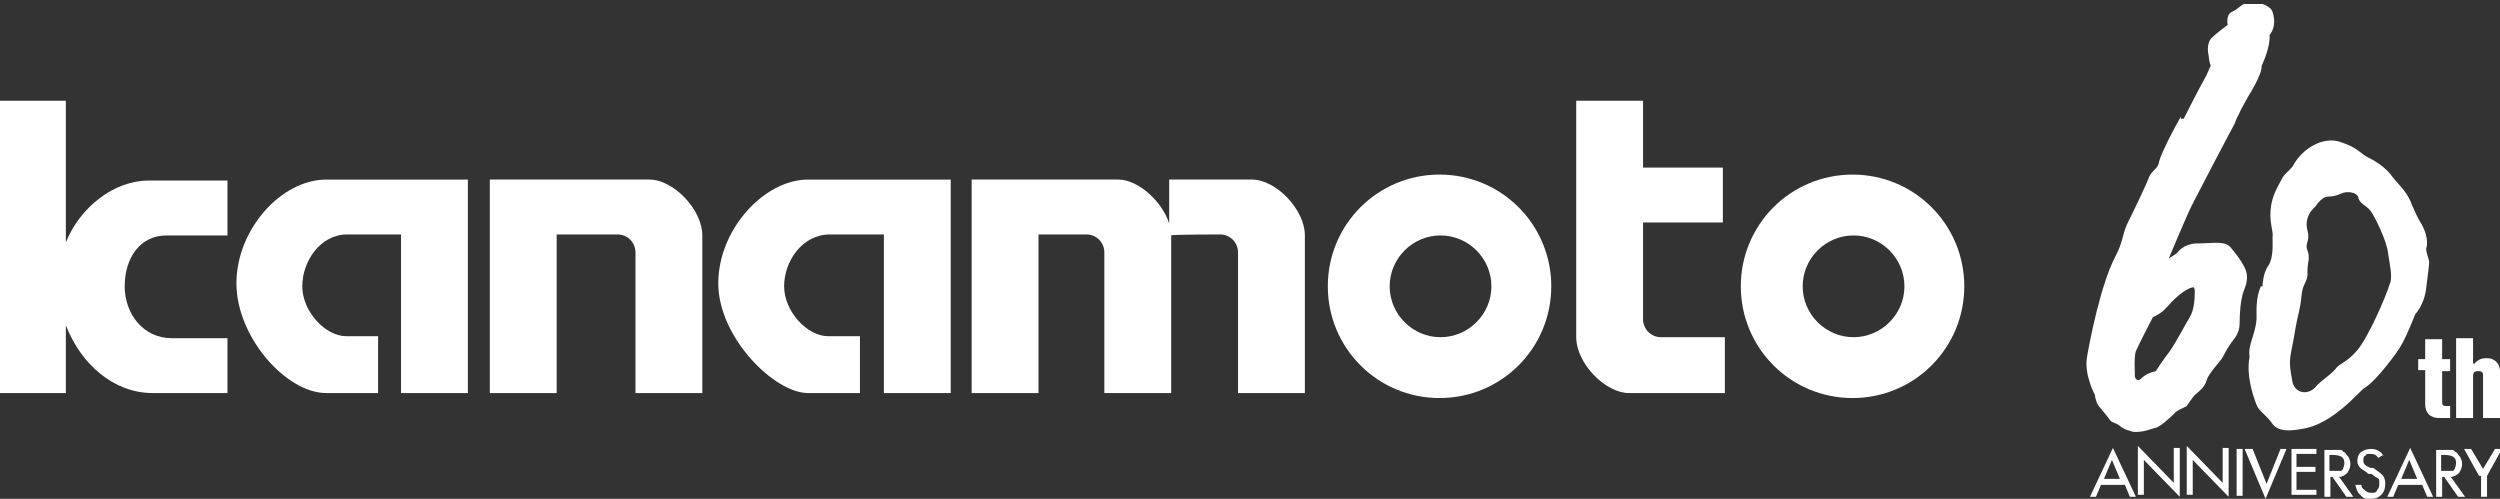<svg id="layer1" xmlns="http://www.w3.org/2000/svg" width="250.6" height="50" version="1.1" viewBox="0 0 250.6 50">
  <rect x="0" y="0" width="250.6" height="50" fill="#333333" stroke="none"/>
  <!-- Generator: Adobe Illustrator 29.0.0, SVG Export Plug-In . SVG Version: 2.1.0 Build 186)  -->
  <g>
    <path d="M16.7,23.6h6.1v-5.5h-7.9c-3.5,0-6.9,2.7-8.3,6.2v-14.2H0v29.3h6.6v-6.8c1.5,3.9,4.8,6.8,8.7,6.8h7.5v-5.5h-5.6c-2.8,0-4.7-2.4-4.7-5.2s1.5-5.1,4.2-5.1h0Z" fill="#fff"/>
    <path d="M42.2,18h-9.5c-4.5,0-9,5-9,10.4s5,11,9,11h5.2v-5.7h-3.2c-2.1,0-4.4-2.5-4.4-5s1.8-5.2,4.5-5.2h5.4v15.9h6.7v-21.4h-4.8,0Z" fill="#fff"/>
    <path d="M89.8,18h-8.8c-4.4,0-9,5-9,10.4s5.6,11,9,11h5.2v-5.7h-3.2c-2.1,0-4.4-2.5-4.4-5s1.8-5.2,4.6-5.2h5.4v15.9h6.7v-21.4h-5.6.1Z" fill="#fff"/>
    <path d="M70.4,23.6c0-2.6-2.9-5.6-5.3-5.6h-16v21.4h6.7v-15.9h6.1c1,0,1.8.8,1.8,1.8v14.1h6.7v-15.8h0Z" fill="#fff"/>
    <path d="M130.8,23.6c0-2.6-2.9-5.6-5.3-5.6h-8.3v4.4c-.7-2.2-3.1-4.4-5.1-4.4h-14.7v21.4h6.7v-15.9h4.8c1,0,1.8.8,1.8,1.8v14.1h6.7v-15.8h0c0-.1,4.9-.1,4.9-.1,1,0,1.8.8,1.8,1.8v14.1h6.7v-15.8h0Z" fill="#fff"/>
    <path d="M133.1,28.7c0-6.2,5-11.2,11.2-11.2s11.2,5,11.2,11.2-5,11.2-11.2,11.2h0c-6.2,0-11.2-5-11.2-11.2h0ZM144.4,33.8c2.8,0,5.1-2.3,5.1-5.1s-2.3-5.1-5.1-5.1-5.1,2.3-5.1,5.1h0c0,2.8,2.3,5.1,5.1,5.1h0Z" fill="#fff"/>
    <path d="M174.5,28.7c0-6.2,5-11.2,11.2-11.2s11.2,5,11.2,11.2-5,11.2-11.2,11.2h0c-6.2,0-11.2-5-11.2-11.2h0ZM185.8,33.8c2.8,0,5.1-2.3,5.1-5.1s-2.3-5.1-5.1-5.1-5.1,2.3-5.1,5.1,2.3,5.1,5.1,5.1h0Z" fill="#fff"/>
    <path d="M166.5,33.8c-1,0-1.8-.8-1.8-1.8v-9.7h8v-5.5h-8v-6.7h-6.7v23.7h0c0,2.6,2.9,5.6,5.3,5.6h9.6v-5.6h-6.4Z" fill="#fff"/>
  </g>
  <g>
    <g>
      <path d="M226.6,28.8c-.5,1-.4,2.7-.4,3.1-.1,1.7-.9,2.6-.7,3.9,0,0-.5,1.7.7,4.8.3.7,1,1,1.6,1.9.6.8,1.8.7,2.9.5,3.1-.4,5.8-3.8,6.3-4.1h0c1.2-.7,3.4-3.7,3.7-4.3.6-1,1.4-3.1,1.4-3.1,0,0,.9-.9,1.1-2.6.1-.9.3-2.3.3-2.6s-.3-.9-.3-1.4c0,0,.4-.9-.5-2.5,0,0-.3-.4-.9-1.8-.5-1.4-1.3-2-2-2.9,0,0-.7-1.1-2.4-1.9-.8-.4-1-1-2.9-1.6-1.6-.5-3.7.6-4.7,2.5-.6.7-.8.7-1.1,1.3-.3.6-1,1.6-1.1,3.1-.1,1.4.3,2,.2,2.7,0,.7.1,2-.4,2.8-.6.8-.6,2.1-.6,2.1h-.2ZM239.6,28.3c-.4,1.4-2.2,5.5-3.3,6.8s-1.8,1.3-2.2,1.9c-.5.6-1.4,1.1-2,1.8-.7.8-2,.7-2.3-.5-.5-2.6-.2-2.2.3-5.4.2-1.2.5-2,.6-3.2.1-1.4.7-1.4.6-2.5,0-1,.3-1.3,0-2.1-.3-.7.3-.9,0-2-.4-1.5.8-2.4.8-2.4,0,0,.6-1,1.3-1s1-.2,1.3-.3c.6-.3,1.6-.1,1.7.4.1.6.8.8,1.2,1.3s1.7,3.1,1.8,4.4c.2,1.3.4,2.1.2,2.9h0Z" fill="#fff" fill-rule="evenodd"/>
      <path d="M218.6,11.7c-1.4,2.5-2.1,4.1-2.2,4.6,0,.5-.8.9-1,1.5s-1.5,3.3-2.1,4.5-.4,1.8-1.3,3.5c-1.4,2.7-2.5,8.2-2.8,10s.8,3.8.8,3.8c0,0,0,.4.3,1,.4.5,1,1.2,1.2,1.5s.7.3,1,.6,1.2.6,1.5.6c1,0,1.6-.3,2-.4.4,0,1.5-1,1.9-1.4.3-.4,1-.6,1.3-.8,0,0,.6-.9.8-1.1.2-.2,1-.7,1.2-1.5.2-.7,1.4-1.9,1.6-2.3.2-.4.6-1.1.9-1.5.3-.4.8-.9.8-1.9s.1-2.4.4-3.2c.3-.7.4-1.3.3-1.8-.1-.7-1-1.9-1.6-2.6s-1.8-.4-3.3-.4-2.1,1-2.1,1l-.8.5s1.8-4.3,2.3-5.3,3.8-7.3,4.3-8.2c0,0,.2-.6.4-.9q.2-.5,1-1.9s1.4-2.2,1.3-3c0,0,.9-1.8.8-3.1,0,0,.8-.8.3-2.3-.1-.4-.7-.7-1-.8-.3,0-.8,0-1,0h-.8c-.3,0-.6.5-1.3.8-.6.3-.4,1.3-.4,1.3,0,0-1.1.8-1.6,1.3-.5.5-.4,1.4-.3,1.8,0,.4.2,1,.2,1,0,0-.2.4-.4.9-.9,1.6-2.3,4.4-2.3,4.4h-.3ZM215.8,31.8s.9-.4,1.3-.9c.7-.8,1.8-1.9,2.7-2.1,0,0,.2-.1.2.4s0,1.8-.5,2.6c-.5.8-1.3,2.4-2,3.4-.7.9-1.4,2-1.4,2-1.3.3-1.5.9-1.7.9-.5,0-.4-.6-.4-.6,0,0-.1-1.8.1-2.3.2-.5,1.7-3.4,1.7-3.4h0Z" fill="#fff"/>
      <g>
        <path d="M242.4,37.2v-1.2h.7v-2h1.7v2h.8v1.2h-.8v3.1c0,.3.1.4.4.4h.4v1.2h-1.1c-.9,0-1.4-.5-1.4-1.4v-3.4h-.7,0Z" fill="#fff"/>
        <path d="M248,36.5h0c.4-.5.8-.6,1.3-.6.8,0,1.3.6,1.3,1.3v4.7h-1.7v-4.2c0-.3,0-.5-.5-.5s-.5.3-.5.6v4.1h-1.7v-8h1.7v2.5h0Z" fill="#fff"/>
      </g>
    </g>
    <g>
      <path d="M212.8,48.6h-2.2l-.5,1.2h-.6l2.3-4.9,2.3,4.9h-.6l-.5-1.2h-.2ZM212.5,48l-.8-1.9-.8,1.9h1.7,0Z" fill="#fff"/>
      <path d="M214.3,49.7v-5l3.6,3.7v-3.5h.6v4.9l-3.6-3.7v3.5h-.6Z" fill="#fff"/>
      <path d="M219.2,49.7v-5l3.6,3.7v-3.5h.6v4.9l-3.6-3.7v3.5h-.6Z" fill="#fff"/>
      <path d="M224.8,45v4.7h-.6v-4.7h.6Z" fill="#fff"/>
      <path d="M225.8,45l1.4,3.5,1.4-3.5h.6l-2.1,5-2.1-5h.8Z" fill="#fff"/>
      <path d="M229.7,49.7v-4.7h2.5v.5h-2v1.3h1.9v.5h-1.9v1.8h2v.5h-2.5Z" fill="#fff"/>
      <path d="M234.4,47.7l1.5,2.1h-.7l-1.4-2h-.2v2h-.6v-4.7h1.5c.2,0,.3,0,.4.2.2,0,.3.3.5.5.1.2.2.4.2.7s-.1.6-.3.9c-.2.2-.5.4-.8.4h0ZM233.5,45.5v1.7h.7c.1,0,.3,0,.4,0,.1,0,.2,0,.3-.3,0,0,.1-.3.1-.5,0-.6-.4-.8-1.3-.8,0,0-.2,0-.2,0Z" fill="#fff"/>
      <path d="M238.9,45.6l-.5.3c-.2-.3-.4-.4-.8-.4s-.4,0-.5.2c-.2,0-.2.3-.2.5,0,.3.2.5.7.7h.3c.4.3.7.5.9.7s.3.5.3.9-.1.8-.4,1.1c-.3.3-.6.4-1.1.4s-.7,0-1-.4c-.3-.2-.4-.6-.5-1h.6c0,0,0,.3.3.5.2.2.4.3.7.3s.5,0,.6-.3c.2-.2.2-.4.2-.7s0-.4-.2-.5c-.1,0-.3-.2-.6-.4h-.3c-.3-.3-.6-.4-.8-.6-.2-.2-.3-.4-.3-.7s.1-.7.4-.9c.3-.2.6-.3,1-.3s1,.2,1.2.7h0Z" fill="#fff"/>
      <path d="M242.6,48.6h-2.2l-.5,1.2h-.6l2.3-4.9,2.3,4.9h-.6l-.5-1.2h-.2ZM242.3,48l-.8-1.9-.8,1.9h1.7,0Z" fill="#fff"/>
      <path d="M245.6,47.7l1.5,2.1h-.7l-1.4-2h-.2v2h-.6v-4.7h1.5c.2,0,.3,0,.4.2.2,0,.3.3.5.5.1.2.2.4.2.7s-.1.6-.3.9c-.2.2-.5.4-.8.4h0ZM244.7,45.5v1.7h.7c.1,0,.3,0,.4,0,.1,0,.2,0,.3-.3,0,0,.1-.3.1-.5,0-.6-.4-.8-1.3-.8,0,0-.2,0-.2,0Z" fill="#fff"/>
      <path d="M248.5,47.7l-1.5-2.7h.7l1.2,2,1.2-2h.7l-1.5,2.7v2.1h-.6v-2.1h-.2Z" fill="#fff"/>
    </g>
  </g>
</svg>